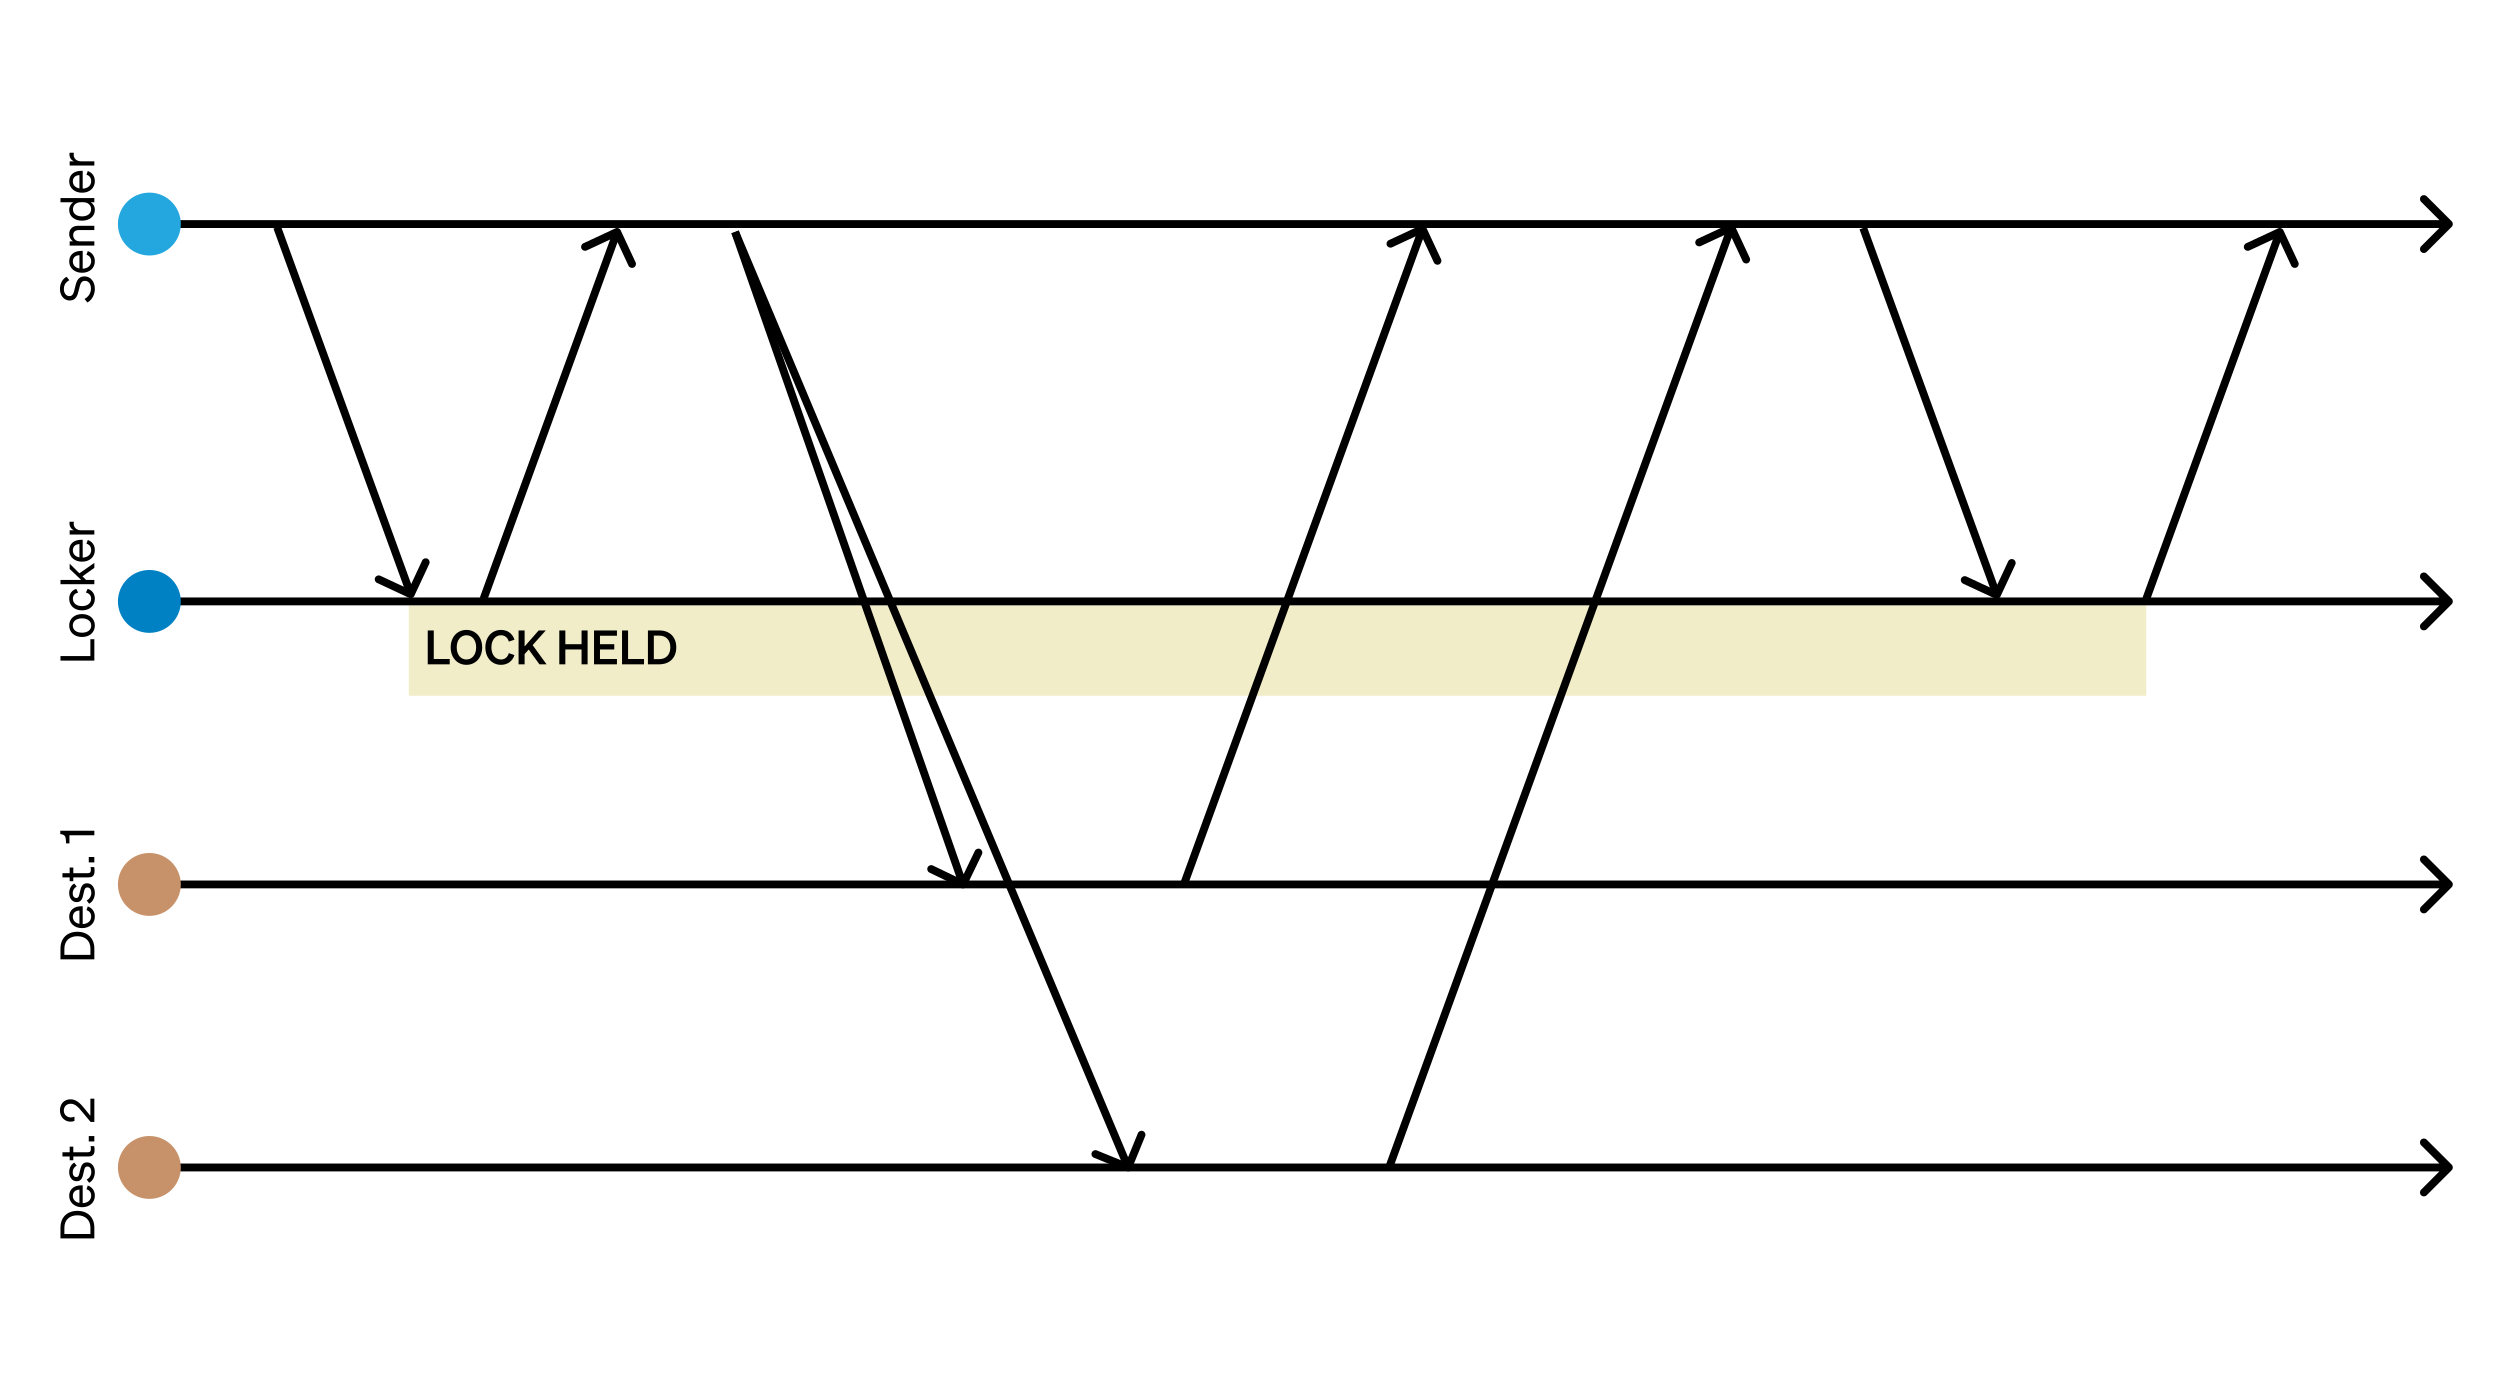 <svg width="636" height="354" viewBox="0 0 636 354" fill="none" xmlns="http://www.w3.org/2000/svg">
<rect width="636" height="354" fill="white"/>
<rect x="104" y="154" width="442" height="23" fill="#F1EDC8"/>
<path d="M32.293 56.293C31.902 56.683 31.902 57.317 32.293 57.707L38.657 64.071C39.047 64.462 39.681 64.462 40.071 64.071C40.462 63.681 40.462 63.047 40.071 62.657L34.414 57L40.071 51.343C40.462 50.953 40.462 50.319 40.071 49.929C39.681 49.538 39.047 49.538 38.657 49.929L32.293 56.293ZM623.707 57.707C624.098 57.317 624.098 56.683 623.707 56.293L617.343 49.929C616.953 49.538 616.319 49.538 615.929 49.929C615.538 50.319 615.538 50.953 615.929 51.343L621.586 57L615.929 62.657C615.538 63.047 615.538 63.681 615.929 64.071C616.319 64.462 616.953 64.462 617.343 64.071L623.707 57.707ZM33 58H623V56H33V58Z" fill="black"/>
<path d="M32.293 152.293C31.902 152.683 31.902 153.317 32.293 153.707L38.657 160.071C39.047 160.462 39.681 160.462 40.071 160.071C40.462 159.681 40.462 159.047 40.071 158.657L34.414 153L40.071 147.343C40.462 146.953 40.462 146.319 40.071 145.929C39.681 145.538 39.047 145.538 38.657 145.929L32.293 152.293ZM623.707 153.707C624.098 153.317 624.098 152.683 623.707 152.293L617.343 145.929C616.953 145.538 616.319 145.538 615.929 145.929C615.538 146.319 615.538 146.953 615.929 147.343L621.586 153L615.929 158.657C615.538 159.047 615.538 159.681 615.929 160.071C616.319 160.462 616.953 160.462 617.343 160.071L623.707 153.707ZM33 154H623V152H33V154Z" fill="black"/>
<path d="M32.293 224.293C31.902 224.683 31.902 225.317 32.293 225.707L38.657 232.071C39.047 232.462 39.681 232.462 40.071 232.071C40.462 231.681 40.462 231.047 40.071 230.657L34.414 225L40.071 219.343C40.462 218.953 40.462 218.319 40.071 217.929C39.681 217.538 39.047 217.538 38.657 217.929L32.293 224.293ZM623.707 225.707C624.098 225.317 624.098 224.683 623.707 224.293L617.343 217.929C616.953 217.538 616.319 217.538 615.929 217.929C615.538 218.319 615.538 218.953 615.929 219.343L621.586 225L615.929 230.657C615.538 231.047 615.538 231.681 615.929 232.071C616.319 232.462 616.953 232.462 617.343 232.071L623.707 225.707ZM33 226H623V224H33V226Z" fill="black"/>
<path d="M32.293 296.293C31.902 296.683 31.902 297.317 32.293 297.707L38.657 304.071C39.047 304.462 39.681 304.462 40.071 304.071C40.462 303.681 40.462 303.047 40.071 302.657L34.414 297L40.071 291.343C40.462 290.953 40.462 290.319 40.071 289.929C39.681 289.538 39.047 289.538 38.657 289.929L32.293 296.293ZM623.707 297.707C624.098 297.317 624.098 296.683 623.707 296.293L617.343 289.929C616.953 289.538 616.319 289.538 615.929 289.929C615.538 290.319 615.538 290.953 615.929 291.343L621.586 297L615.929 302.657C615.538 303.047 615.538 303.681 615.929 304.071C616.319 304.462 616.953 304.462 617.343 304.071L623.707 297.707ZM33 298H623V296H33V298Z" fill="black"/>
<circle cx="38" cy="57" r="8" fill="#24A7DE"/>
<circle cx="38" cy="153" r="8" fill="#0081C4"/>
<circle cx="38" cy="225" r="8" fill="#C79269"/>
<circle cx="38" cy="297" r="8" fill="#C79269"/>
<path d="M22.224 76.952L21.504 76.052C22.536 75.512 23.136 74.54 23.136 73.424C23.136 72.308 22.584 71.444 21.6 71.444C20.556 71.444 20.376 72.44 20.064 73.748C19.74 75.104 19.368 76.448 17.748 76.448C16.236 76.448 15.252 75.14 15.252 73.508C15.252 72.008 15.972 70.928 16.944 70.412L17.64 71.288C16.812 71.732 16.248 72.416 16.248 73.532C16.248 74.576 16.824 75.332 17.652 75.332C18.564 75.332 18.756 74.528 19.044 73.316C19.38 71.888 19.68 70.316 21.504 70.316C23.112 70.316 24.132 71.744 24.132 73.448C24.132 74.936 23.388 76.364 22.224 76.952ZM24.132 66.455C24.132 68.195 22.8 69.395 20.868 69.395C18.996 69.395 17.604 68.207 17.604 66.503C17.604 64.751 18.936 63.827 20.676 63.827L21.036 63.827L21.036 68.363C22.356 68.303 23.196 67.547 23.196 66.455C23.196 65.615 22.74 65.015 21.996 64.823L22.332 63.875C23.448 64.259 24.132 65.207 24.132 66.455ZM18.528 66.515C18.528 67.427 19.14 68.111 20.208 68.303L20.208 64.919C19.32 64.943 18.528 65.423 18.528 66.515ZM24 62.483L17.724 62.483L17.724 61.403L18.576 61.403C18.06 61.043 17.604 60.419 17.604 59.531C17.604 58.199 18.528 57.443 19.86 57.443L24 57.443L24 58.523L20.148 58.523C19.272 58.523 18.612 58.895 18.612 59.831C18.612 60.611 19.212 61.403 20.256 61.403L24 61.403L24 62.483ZM24.132 53.405C24.132 55.145 22.644 56.141 20.868 56.141C19.08 56.141 17.604 55.145 17.604 53.405C17.604 52.529 18.024 51.833 18.636 51.461L15.384 51.461L15.384 50.381L24 50.381L24 51.461L23.088 51.461C23.712 51.833 24.132 52.529 24.132 53.405ZM20.652 51.437C19.188 51.437 18.552 52.325 18.552 53.213C18.552 54.389 19.512 55.049 20.868 55.049C22.212 55.049 23.184 54.389 23.184 53.213C23.184 52.325 22.536 51.437 21.096 51.437L20.652 51.437ZM24.132 46.088C24.132 47.828 22.8 49.028 20.868 49.028C18.996 49.028 17.604 47.84 17.604 46.136C17.604 44.384 18.936 43.46 20.676 43.46L21.036 43.46L21.036 47.996C22.356 47.936 23.196 47.18 23.196 46.088C23.196 45.248 22.74 44.648 21.996 44.456L22.332 43.508C23.448 43.892 24.132 44.84 24.132 46.088ZM18.528 46.148C18.528 47.06 19.14 47.744 20.208 47.936L20.208 44.552C19.32 44.576 18.528 45.056 18.528 46.148ZM17.7 38.864L18.792 38.864C18.756 39.044 18.744 39.188 18.744 39.392C18.744 40.304 19.464 41.036 20.568 41.036L24 41.036L24 42.116L17.724 42.116L17.724 41.036L18.792 41.036C18.156 40.76 17.676 40.148 17.676 39.296C17.676 39.128 17.688 38.972 17.7 38.864Z" fill="black"/>
<path d="M24 244.052L15.384 244.052L15.384 241.316C15.384 238.7 17.064 237.044 19.692 237.044C22.32 237.044 24 238.7 24 241.316L24 244.052ZM23.004 242.924L23.004 241.316C23.004 239.36 21.696 238.172 19.692 238.172C17.676 238.172 16.38 239.36 16.38 241.328L16.38 242.924L23.004 242.924ZM24.132 233.178C24.132 234.918 22.8 236.118 20.868 236.118C18.996 236.118 17.604 234.93 17.604 233.226C17.604 231.474 18.936 230.55 20.676 230.55L21.036 230.55L21.036 235.086C22.356 235.026 23.196 234.27 23.196 233.178C23.196 232.338 22.74 231.738 21.996 231.546L22.332 230.598C23.448 230.982 24.132 231.93 24.132 233.178ZM18.528 233.238C18.528 234.15 19.14 234.834 20.208 235.026L20.208 231.642C19.32 231.666 18.528 232.146 18.528 233.238ZM22.668 229.901L22.056 229.061C22.788 228.725 23.232 227.957 23.232 227.141C23.232 226.409 22.92 225.761 22.236 225.761C21.552 225.761 21.456 226.361 21.24 227.393C21.012 228.425 20.784 229.505 19.5 229.505C18.384 229.505 17.604 228.533 17.604 227.201C17.604 226.073 18.156 225.149 18.9 224.777L19.512 225.545C18.888 225.869 18.492 226.457 18.492 227.249C18.492 227.969 18.852 228.449 19.416 228.449C20.004 228.449 20.112 227.897 20.304 227.021C20.556 225.941 20.772 224.705 22.14 224.705C23.34 224.705 24.132 225.797 24.132 227.141C24.132 228.281 23.64 229.421 22.668 229.901ZM22.5 223.202L18.648 223.202L18.648 224.174L17.724 224.174L17.724 223.202L15.888 223.202L15.888 222.134L17.724 222.134L17.724 220.706L18.648 220.706L18.648 222.134L22.332 222.134C22.992 222.134 23.112 221.81 23.112 221.258C23.112 221.006 23.1 220.826 23.04 220.574L23.964 220.574C24.024 220.85 24.06 221.162 24.06 221.522C24.06 222.59 23.7 223.202 22.5 223.202ZM24 219.391L22.584 219.391L22.584 218.023L24 218.023L24 219.391ZM15.336 212.196L15.336 211.332L24 211.332L24 212.484L17.664 212.484L17.664 214.56L16.812 214.56L16.752 213.636C16.68 212.616 16.332 212.28 15.336 212.196Z" fill="black"/>
<path d="M24 315.052L15.384 315.052L15.384 312.316C15.384 309.7 17.064 308.044 19.692 308.044C22.32 308.044 24 309.7 24 312.316L24 315.052ZM23.004 313.924L23.004 312.316C23.004 310.36 21.696 309.172 19.692 309.172C17.676 309.172 16.38 310.36 16.38 312.328L16.38 313.924L23.004 313.924ZM24.132 304.178C24.132 305.918 22.8 307.118 20.868 307.118C18.996 307.118 17.604 305.93 17.604 304.226C17.604 302.474 18.936 301.55 20.676 301.55L21.036 301.55L21.036 306.086C22.356 306.026 23.196 305.27 23.196 304.178C23.196 303.338 22.74 302.738 21.996 302.546L22.332 301.598C23.448 301.982 24.132 302.93 24.132 304.178ZM18.528 304.238C18.528 305.15 19.14 305.834 20.208 306.026L20.208 302.642C19.32 302.666 18.528 303.146 18.528 304.238ZM22.668 300.901L22.056 300.061C22.788 299.725 23.232 298.957 23.232 298.141C23.232 297.409 22.92 296.761 22.236 296.761C21.552 296.761 21.456 297.361 21.24 298.393C21.012 299.425 20.784 300.505 19.5 300.505C18.384 300.505 17.604 299.533 17.604 298.201C17.604 297.073 18.156 296.149 18.9 295.777L19.512 296.545C18.888 296.869 18.492 297.457 18.492 298.249C18.492 298.969 18.852 299.449 19.416 299.449C20.004 299.449 20.112 298.897 20.304 298.021C20.556 296.941 20.772 295.705 22.14 295.705C23.34 295.705 24.132 296.797 24.132 298.141C24.132 299.281 23.64 300.421 22.668 300.901ZM22.5 294.202L18.648 294.202L18.648 295.174L17.724 295.174L17.724 294.202L15.888 294.202L15.888 293.134L17.724 293.134L17.724 291.706L18.648 291.706L18.648 293.134L22.332 293.134C22.992 293.134 23.112 292.81 23.112 292.258C23.112 292.006 23.1 291.826 23.04 291.574L23.964 291.574C24.024 291.85 24.06 292.162 24.06 292.522C24.06 293.59 23.7 294.202 22.5 294.202ZM24 290.391L22.584 290.391L22.584 289.023L24 289.023L24 290.391ZM23.052 285.428L20.94 282.884C19.968 281.708 19.14 280.796 18.012 280.796C16.956 280.796 16.236 281.48 16.236 282.536C16.236 283.568 17.028 284.276 18.012 284.276C18.324 284.276 18.648 284.204 18.948 284.084L18.948 285.164C18.576 285.296 18.288 285.356 17.952 285.356C16.416 285.356 15.252 284.096 15.252 282.512C15.252 280.772 16.356 279.668 17.94 279.668C19.404 279.668 20.412 280.676 21.408 281.912L22.992 283.856L22.992 279.5L24 279.5L24 285.428L23.052 285.428Z" fill="black"/>
<path d="M24 168.052L15.384 168.052L15.384 166.9L22.992 166.9L22.992 162.604L24 162.604L24 168.052ZM20.868 156.22C22.812 156.22 24.132 157.42 24.132 159.136C24.132 160.852 22.812 162.052 20.868 162.052C18.924 162.052 17.604 160.852 17.604 159.136C17.604 157.42 18.924 156.22 20.868 156.22ZM20.868 160.96C22.296 160.96 23.208 160.24 23.208 159.136C23.208 158.032 22.296 157.312 20.868 157.312C19.428 157.312 18.516 158.032 18.516 159.136C18.516 160.24 19.428 160.96 20.868 160.96ZM20.868 154.198C22.296 154.198 23.184 153.43 23.184 152.314C23.184 151.45 22.632 150.934 21.852 150.754L22.296 149.794C23.34 150.094 24.132 151.006 24.132 152.314C24.132 154.066 22.8 155.278 20.868 155.278C18.924 155.278 17.604 154.066 17.604 152.314C17.604 151.006 18.36 150.118 19.404 149.818L19.872 150.754C19.104 150.934 18.54 151.45 18.54 152.314C18.54 153.43 19.428 154.198 20.868 154.198ZM15.384 147.532L20.652 147.532L17.724 144.748L17.724 143.404L20.196 145.852L24 143.2L24 144.46L20.976 146.62L21.9 147.532L24 147.532L24 148.612L15.384 148.612L15.384 147.532ZM24.132 139.951C24.132 141.691 22.8 142.891 20.868 142.891C18.996 142.891 17.604 141.703 17.604 139.999C17.604 138.247 18.936 137.323 20.676 137.323L21.036 137.323L21.036 141.859C22.356 141.799 23.196 141.043 23.196 139.951C23.196 139.111 22.74 138.511 21.996 138.319L22.332 137.371C23.448 137.755 24.132 138.703 24.132 139.951ZM18.528 140.011C18.528 140.923 19.14 141.607 20.208 141.799L20.208 138.415C19.32 138.439 18.528 138.919 18.528 140.011ZM17.7 132.727L18.792 132.727C18.756 132.907 18.744 133.051 18.744 133.255C18.744 134.167 19.464 134.899 20.568 134.899L24 134.899L24 135.979L17.724 135.979L17.724 134.899L18.792 134.899C18.156 134.623 17.676 134.011 17.676 133.159C17.676 132.991 17.688 132.835 17.7 132.727Z" fill="black"/>
<path d="M104.07 152.094C104.571 152.327 105.166 152.111 105.399 151.61L109.203 143.453C109.436 142.953 109.219 142.358 108.719 142.125C108.218 141.891 107.623 142.108 107.39 142.608L104.009 149.859L96.758 146.478C96.258 146.244 95.663 146.461 95.43 146.961C95.196 147.462 95.413 148.057 95.913 148.29L104.07 152.094ZM69.567 58.154L103.553 151.53L105.432 150.846L71.447 57.47L69.567 58.154Z" fill="black"/>
<path d="M507.563 152.282C508.064 152.515 508.659 152.299 508.892 151.798L512.696 143.641C512.929 143.141 512.713 142.546 512.212 142.312C511.711 142.079 511.117 142.295 510.883 142.796L507.502 150.046L500.252 146.666C499.751 146.432 499.156 146.649 498.923 147.149C498.689 147.65 498.906 148.245 499.406 148.478L507.563 152.282ZM473.06 58.342L507.046 151.717L508.926 151.033L474.94 57.658L473.06 58.342Z" fill="black"/>
<path d="M244.566 225.901C245.063 226.141 245.661 225.932 245.901 225.434L249.809 217.327C250.049 216.83 249.84 216.232 249.343 215.992C248.846 215.752 248.248 215.961 248.008 216.459L244.534 223.665L237.327 220.191C236.83 219.951 236.232 220.16 235.992 220.657C235.752 221.154 235.961 221.752 236.459 221.992L244.566 225.901ZM186.056 59.33L244.056 225.33L245.944 224.67L187.944 58.67L186.056 59.33Z" fill="black"/>
<path d="M286.622 297.926C287.133 298.135 287.717 297.889 287.926 297.378L291.328 289.046C291.537 288.534 291.291 287.951 290.78 287.742C290.269 287.533 289.685 287.778 289.476 288.29L286.452 295.696L279.046 292.672C278.534 292.463 277.951 292.709 277.742 293.22C277.533 293.731 277.778 294.315 278.29 294.524L286.622 297.926ZM186.078 59.387L286.078 297.387L287.922 296.613L187.922 58.613L186.078 59.387Z" fill="black"/>
<path d="M157.892 58.578C157.659 58.077 157.064 57.86 156.563 58.094L148.406 61.897C147.906 62.131 147.689 62.726 147.923 63.226C148.156 63.727 148.751 63.943 149.252 63.71L156.502 60.329L159.883 67.579C160.117 68.08 160.712 68.297 161.212 68.063C161.713 67.83 161.929 67.235 161.696 66.734L157.892 58.578ZM123.94 152.718L157.926 59.342L156.046 58.658L122.06 152.033L123.94 152.718Z" fill="black"/>
<path d="M580.892 58.578C580.659 58.077 580.064 57.86 579.563 58.094L571.406 61.897C570.906 62.131 570.689 62.726 570.923 63.226C571.156 63.727 571.751 63.943 572.252 63.71L579.502 60.329L582.883 67.579C583.117 68.08 583.712 68.297 584.212 68.063C584.713 67.83 584.929 67.235 584.696 66.734L580.892 58.578ZM546.94 152.718L580.926 59.342L579.046 58.658L545.06 152.033L546.94 152.718Z" fill="black"/>
<path d="M362.793 57.778C362.56 57.277 361.965 57.06 361.465 57.294L353.308 61.097C352.807 61.331 352.591 61.926 352.824 62.426C353.057 62.927 353.652 63.144 354.153 62.91L361.403 59.529L364.784 66.78C365.018 67.28 365.613 67.497 366.113 67.263C366.614 67.03 366.83 66.435 366.597 65.934L362.793 57.778ZM302.053 225.517L362.827 58.542L360.947 57.858L300.174 224.833L302.053 225.517Z" fill="black"/>
<path d="M441.334 57.451C441.1 56.95 440.505 56.734 440.005 56.967L431.848 60.771C431.347 61.004 431.131 61.599 431.364 62.1C431.598 62.6 432.193 62.817 432.693 62.583L439.944 59.202L443.325 66.453C443.558 66.953 444.153 67.17 444.653 66.936C445.154 66.703 445.371 66.108 445.137 65.608L441.334 57.451ZM354.286 297.469L441.367 58.215L439.488 57.531L352.406 296.785L354.286 297.469Z" fill="black"/>
<path d="M108.816 169V160.384H110.352V167.656H114.408V169H108.816ZM114.653 164.692C114.653 162.076 116.333 160.252 118.661 160.252C120.989 160.252 122.669 162.076 122.669 164.692C122.669 167.308 120.989 169.132 118.661 169.132C116.333 169.132 114.653 167.308 114.653 164.692ZM121.133 164.692C121.133 162.82 120.113 161.608 118.661 161.608C117.209 161.608 116.189 162.82 116.189 164.692C116.189 166.564 117.209 167.776 118.661 167.776C120.113 167.776 121.133 166.564 121.133 164.692ZM125.013 164.692C125.013 166.552 126.021 167.776 127.437 167.776C128.445 167.776 129.177 167.164 129.441 166.156L130.881 166.648C130.377 168.172 129.177 169.132 127.437 169.132C125.145 169.132 123.477 167.308 123.477 164.692C123.477 162.076 125.145 160.252 127.437 160.252C129.177 160.252 130.377 161.212 130.881 162.736L129.441 163.228C129.177 162.22 128.445 161.608 127.437 161.608C126.021 161.608 125.013 162.832 125.013 164.692ZM133.461 160.384V164.464L137.037 160.384H138.849L135.501 164.116L139.041 169H137.229L134.505 165.244L133.461 166.396V169H131.925V160.384H133.461ZM147.949 160.384H149.485V169H147.949V165.232H143.821V169H142.285V160.384H143.821V163.888H147.949V160.384ZM151.121 160.384H156.953V161.728H152.633V163.888H156.269V165.232H152.633V167.656H156.953V169H151.121V160.384ZM158.246 169V160.384H159.782V167.656H163.838V169H158.246ZM164.832 169V160.384H167.712C170.388 160.384 172.044 162.064 172.044 164.692C172.044 167.32 170.388 169 167.712 169H164.832ZM166.332 167.68H167.712C169.488 167.68 170.532 166.504 170.532 164.692C170.532 162.868 169.488 161.704 167.7 161.704H166.332V167.68Z" fill="black"/>
</svg>
